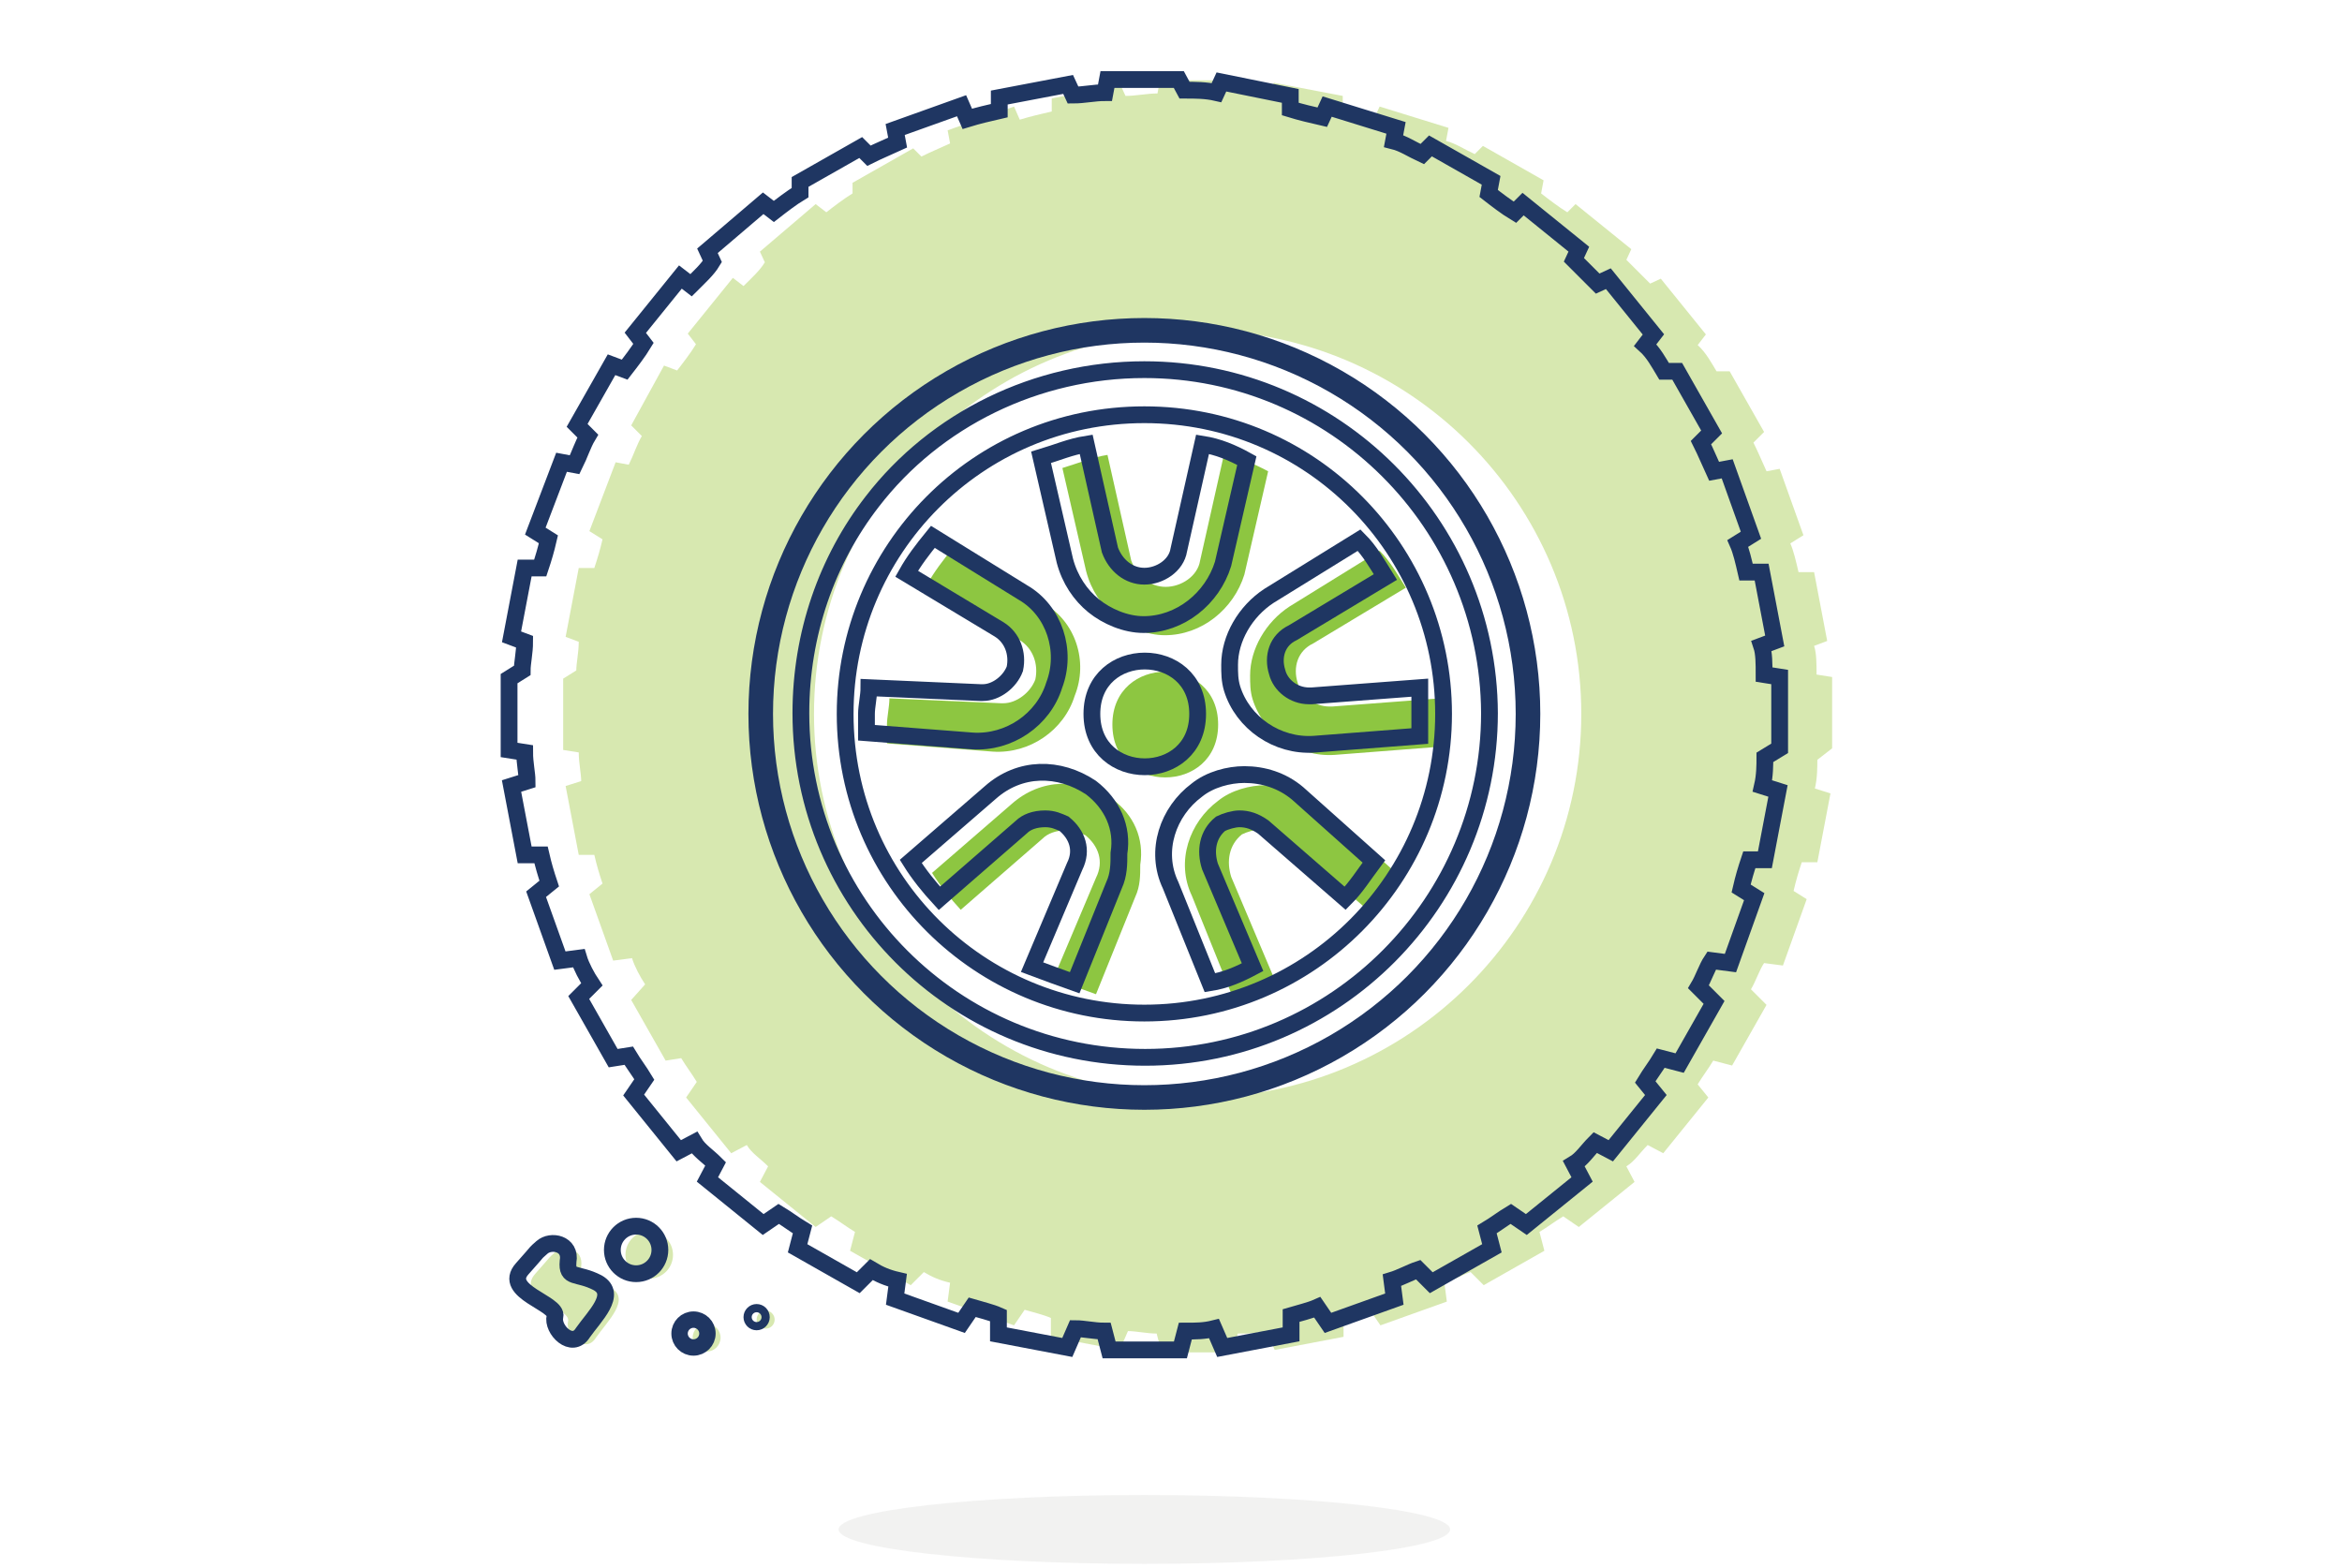 <?xml version="1.0" encoding="utf-8"?>
<!-- Generator: Adobe Illustrator 23.0.1, SVG Export Plug-In . SVG Version: 6.00 Build 0)  -->
<svg version="1.1" id="Layer_1" xmlns="http://www.w3.org/2000/svg" xmlns:xlink="http://www.w3.org/1999/xlink" x="0px" y="0px"
	 viewBox="0 0 285.7 191.3" style="enable-background:new 0 0 285.7 191.3;" xml:space="preserve">
<style type="text/css">
	.st0{display:none;}
	.st1{display:inline;}
	.st2{fill:#D7E8B0;}
	.st3{fill:none;stroke:#1F3662;stroke-width:3;stroke-linecap:round;stroke-linejoin:round;stroke-miterlimit:10;}
	.st4{fill:#8DC641;}
	.st5{display:inline;opacity:0.5;fill:#E6E6E5;}
	.st6{display:inline;fill:#8DC641;}
	.st7{display:inline;fill:#D7E8B0;}
	.st8{fill:none;stroke:#1F3662;stroke-width:2;stroke-miterlimit:10;}
	.st9{fill:none;}
	.st10{fill:none;stroke:#1F3662;stroke-width:3;stroke-miterlimit:10;}
	.st11{fill:#1F3662;}
	.st12{fill:none;stroke:#1F3662;stroke-width:4;stroke-linecap:square;stroke-linejoin:round;}
	.st13{opacity:0.5;fill:#E6E6E5;}
	.st14{fill:none;stroke:#1F3662;stroke-width:2.047;stroke-miterlimit:10;}
	.st15{fill:none;stroke:#1F3662;stroke-linecap:round;stroke-linejoin:round;stroke-miterlimit:10;}
	.st16{fill:none;stroke:#1F3662;stroke-width:2;stroke-linecap:round;stroke-linejoin:round;stroke-miterlimit:10;}
	.st17{fill:none;stroke:#1F3662;stroke-width:3;stroke-linecap:round;stroke-linejoin:round;}
	.st18{fill:none;stroke:#8DC641;stroke-width:3;stroke-linecap:round;stroke-linejoin:round;}
</style>
<g class="st0">
	<g class="st1">
		<g>
			<path class="st2" d="M152.3,114.6l7-3.7c3.1,1.5,6.6,2.4,10.4,2.4c12.9,0,23.4-10.5,23.4-23.4c0-9.6-5.8-17.9-14.1-21.5
				c2.7-3.8,4.4-8.5,4.4-13.6c0-11.7-8.7-21.4-20-23.1c-4.2-5.9-11.1-9.7-18.9-9.7c-10,0-18.4,6.2-21.8,15
				c-10,2.6-17.4,11.7-17.4,22.6c0,4.2,1.1,8.1,3,11.5c-5.2,4.3-8.6,10.8-8.6,18.1c0,12.9,10.5,23.4,23.4,23.4c3.6,0,7-0.8,10.1-2.3
				l7.3,4.2"/>
			<path class="st3" d="M145.3,111.9l7-3.7c3.1,1.5,6.6,2.4,10.4,2.4c12.9,0,23.4-10.5,23.4-23.4c0-9.6-5.8-17.9-14.1-21.5
				c2.7-3.8,4.4-8.5,4.4-13.6c0-11.7-8.7-21.4-20-23.1c-4.2-5.9-11.1-9.7-18.9-9.7c-10,0-18.4,6.2-21.8,15
				c-10,2.6-17.4,11.7-17.4,22.6c0,4.2,1.1,8.1,3,11.5c-5.2,4.3-8.6,10.8-8.6,18.1c0,12.9,10.5,23.4,23.4,23.4c3.6,0,7-0.8,10.1-2.3
				l7.3,4.2"/>
			<line class="st3" x1="139.3" y1="60.8" x2="139.3" y2="164.9"/>
			<line class="st3" x1="123.2" y1="79.3" x2="139.3" y2="92.7"/>
			<line class="st3" x1="139.3" y1="102" x2="155.9" y2="89.6"/>
			<line class="st3" x1="139.3" y1="77.1" x2="153.3" y2="55.8"/>
		</g>
		<path class="st4" d="M178.8,161.1c-11.2,0-11.8-9.4-11.8-13.8s1.3-14,11.8-25.5c10.5,11.5,11.8,21.1,11.8,25.5
			S190,161.1,178.8,161.1z"/>
		<path class="st3" d="M175.1,157.1c-11.2,0-11.8-9.4-11.8-13.8s1.3-14,11.8-25.5c10.5,11.5,11.8,21.1,11.8,25.5
			S186.2,157.1,175.1,157.1z"/>
		<path class="st3" d="M179.6,134.2c0,0,5.3,15.9-4.3,15.9"/>
	</g>
	<ellipse class="st5" cx="139.7" cy="186.6" rx="37.3" ry="4.2"/>
</g>
<g class="st0">
	<g class="st1">
		<g>
			<path class="st4" d="M11,108.3c13.1-0.4,9.2-16.2,9.2-16.2s-8.6,2.9-9.2,6.4S11,108.3,11,108.3z"/>
			<path class="st2" d="M275.2,110.9l-6,34.1c-0.9,3.6-4.1,6.1-7.8,6.1h-2.1c3.9-4.6,6.2-10.6,6.2-17.1c0-14.7-11.9-26.7-26.7-26.7
				s-26.7,11.9-26.7,26.7c0,6.5,2.3,12.5,6.2,17.1h-139c3.9-4.6,6.2-10.6,6.2-17.1c0-14.7-11.9-26.7-26.7-26.7s-26.7,11.9-26.7,26.7
				c0,6.5,2.3,12.5,6.2,17.1h-8.3c-3.7,0-6.9-2.5-7.8-6.1l-6-34.1c-1.4-5.6,2.4-10.4,7.8-12.2c87.7-29.8,155.3-30.5,243,0
				C272.8,100.5,276.6,105.3,275.2,110.9z"/>
			<circle class="st4" cx="234.3" cy="129.8" r="21.5"/>
			<circle class="st4" cx="54.5" cy="129.8" r="21.5"/>
			<path class="st4" d="M239.1,85.6c0,0-3.8,8.2,9.7,11.8c13.6,3.6,15.8-2.9,15.8-2.9"/>
			<path class="st3" d="M269,105l-6,34.1c-0.9,3.6-4.1,6.1-7.8,6.1h-2.1c3.9-4.6,6.2-10.6,6.2-17.1c0-14.7-11.9-26.7-26.7-26.7
				s-26.7,11.9-26.7,26.7c0,6.5,2.3,12.5,6.2,17.1h-139c3.9-4.6,6.2-10.6,6.2-17.1c0-14.7-11.9-26.7-26.7-26.7S26.2,113.3,26.2,128
				c0,6.5,2.3,12.5,6.2,17.1h-8.3c-3.7,0-6.9-2.5-7.8-6.1l-6-34.1c-1.4-5.6,2.4-10.4,7.8-12.2c87.7-29.8,155.3-30.5,243,0
				C266.6,94.7,270.4,99.5,269,105z"/>
			<circle class="st3" cx="232.7" cy="128" r="26.7"/>
			<circle class="st3" cx="232.7" cy="128" r="21.5"/>
			<circle class="st3" cx="52.9" cy="128" r="21.5"/>
			<circle class="st3" cx="52.9" cy="128" r="26.7"/>
			<path class="st3" d="M239.1,85.6c0,0-3.8,8.2,9.7,11.8c13.6,3.6,15.8-2.9,15.8-2.9"/>
			<path class="st3" d="M20.1,92.1c0,0,4,15.8-9.2,16.2"/>
		</g>
		<g>
			<circle class="st3" cx="139.7" cy="59.4" r="4.6"/>
			<path class="st3" d="M129.8,49.5c5.5-5.5,14.3-5.5,19.8,0"/>
			<path class="st3" d="M123.1,42.8c9.2-9.2,24-9.2,33.2,0"/>
		</g>
		<path class="st3" d="M210.4,100.3c-2.2,2.5-4.2,5.1-6,8H83.9c-1.8-4.7-4-9.1-6.6-13c-2.4-3.6-0.3-8.2,3.9-9.3
			c42.5-11.9,82.2-11.7,124.8,1.1C212,88.9,214.5,95.7,210.4,100.3z"/>
	</g>
	<ellipse class="st5" cx="142.1" cy="186.6" rx="37.3" ry="4.2"/>
</g>
<g class="st0">
	<polygon class="st6" points="140.3,47.3 136.9,47.3 131.2,54 131.2,97.5 145.4,97.5 159.6,97.5 159.6,54 153.9,47.3 150.5,47.3 	
		"/>
	<path class="st7" d="M146.9,12.8c-41.1,0-74.4,33.3-74.4,74.4s33.3,74.4,74.4,74.4s74.4-33.3,74.4-74.4S188,12.8,146.9,12.8z
		 M146.9,143.5c-31.1,0-56.3-25.2-56.3-56.3S115.9,31,146.9,31s56.3,25.2,56.3,56.3S178,143.5,146.9,143.5z"/>
	<g class="st1">
		<path class="st8" d="M85.6,87.5c-0.1-31.1,24.9-56.4,56-56.6c31.1-0.1,56.4,24.9,56.6,56c0.1,31.1-24.9,56.4-56,56.6
			C111.1,143.7,85.8,118.6,85.6,87.5z"/>
		<path class="st9" d="M141.7,35.6C113.1,35.7,90.1,59,90.2,87.5c0.1,28.5,23.4,51.6,51.9,51.4c28.5-0.1,51.6-23.4,51.4-51.9
			C193.4,58.5,170.2,35.5,141.7,35.6z"/>
		<path class="st10" d="M142.1,138.9c-28.5,0.1-51.8-22.9-51.9-51.4c-0.1-28.5,22.9-51.8,51.4-51.9c28.5-0.1,51.8,22.9,51.9,51.4
			C193.7,115.6,170.7,138.8,142.1,138.9z"/>
		<g>
			<path class="st11" d="M168.1,18.4c0.6,0.2,1.2,0.5,1.8,0.7l0.2-0.5l0,0c0.8,0.3,1.6-0.1,2-0.8l0,0c0.3-0.8-0.1-1.6-0.8-2l0,0
				c0,0,0,0,0,0l0.2-0.5c-0.6-0.3-1.3-0.5-1.9-0.8l-0.2,0.5c0,0,0,0,0,0l0,0c-0.8-0.3-1.6,0.1-1.9,0.9l0,0c-0.3,0.8,0.1,1.6,0.9,1.9
				l0,0L168.1,18.4z"/>
			<path class="st11" d="M103.4,150c-0.6-0.3-1.1-0.7-1.6-1l-0.3,0.4h0l0,0c-0.7-0.5-1.6-0.3-2.1,0.4l0,0c-0.5,0.7-0.3,1.6,0.4,2.1
				l0,0l-0.3,0.4c0.6,0.4,1.2,0.7,1.7,1.1l0.3-0.4h0l0,0c0.7,0.4,1.6,0.2,2.1-0.5l0,0c0.4-0.7,0.2-1.6-0.5-2.1l0,0L103.4,150z"/>
			<path class="st11" d="M135.5,160.6c-0.6-0.1-1.3-0.1-1.9-0.2l-0.1,0.5l0,0c-0.8-0.1-1.6,0.5-1.7,1.3l0,0
				c-0.1,0.8,0.5,1.6,1.3,1.7l0,0c0,0,0,0,0,0l-0.1,0.5c0.7,0.1,1.4,0.1,2,0.2l0-0.5c0,0,0,0,0,0l0,0c0.8,0.1,1.5-0.5,1.6-1.4l0,0
				c0.1-0.8-0.5-1.5-1.4-1.6l0,0L135.5,160.6z"/>
			<path class="st11" d="M68.3,87.6l0-0.4c0-0.5,0-1,0-1.5l-0.5,0l0,0l0,0c0-0.8-0.6-1.5-1.5-1.5l0,0c-0.8,0-1.5,0.6-1.5,1.5l0,0
				l-0.5,0c0,0.5,0,1.1,0,1.6l0,0.4l2,0L68.3,87.6z"/>
			<path class="st11" d="M174.3,21.2c0.6,0.3,1.2,0.6,1.7,0.9l0.2-0.4l0,0c0.7,0.4,1.6,0.1,2-0.6l0,0c0.4-0.7,0.1-1.6-0.6-2l0,0h0
				l0.2-0.4c-0.6-0.3-1.2-0.6-1.8-0.9l-0.2,0.4c0,0,0,0,0,0l0,0c-0.7-0.4-1.6-0.1-2,0.7l0,0c-0.4,0.7-0.1,1.6,0.7,2l0,0L174.3,21.2z
				"/>
			<path class="st11" d="M219.5,86.8H219v0c0-0.8-0.7-1.5-1.5-1.5h0c-0.8,0-1.5,0.7-1.5,1.5v0h-0.5l0,0.5c0,0.5,0,1,0,1.5l0.5,0l0,0
				l0,0c0,0.8,0.6,1.5,1.5,1.5l0,0c0.8,0,1.5-0.6,1.5-1.5l0,0l0.5,0c0-0.5,0-1,0-1.6L219.5,86.8z"/>
			<path class="st11" d="M150.7,10.1c-0.7-0.1-1.4-0.1-2-0.2l0,0.5c0,0,0,0,0,0l0,0c-0.8-0.1-1.5,0.5-1.6,1.4l0,0
				c-0.1,0.8,0.5,1.5,1.4,1.6l0,0l0,0.5c0.6,0.1,1.3,0.1,1.9,0.2l0.1-0.5c0,0,0,0,0,0l0,0c0.8,0.1,1.6-0.5,1.7-1.3l0,0
				c0.1-0.8-0.5-1.6-1.3-1.7l0,0L150.7,10.1z"/>
			<path class="st11" d="M76.6,49.1L76.6,49.1c0.7,0.4,1.6,0.2,2.1-0.5l0,0l0.4,0.3c0.3-0.6,0.7-1.1,1-1.6l-0.4-0.3h0l0,0
				c0.5-0.7,0.3-1.6-0.4-2.1l0,0c-0.7-0.5-1.6-0.3-2.1,0.4l0,0L76.8,45c-0.4,0.6-0.7,1.2-1.1,1.7l0.4,0.3c0,0,0,0,0,0l0,0
				C75.7,47.7,75.9,48.6,76.6,49.1z"/>
			<path class="st11" d="M68.6,68.4L68.6,68.4c0.8,0.2,1.6-0.2,1.8-1l0,0c0,0,0,0,0,0l0.5,0.1c0.2-0.6,0.4-1.2,0.5-1.9L71,65.5l0,0
				l0,0c0.2-0.8-0.2-1.6-1-1.9l0,0c-0.8-0.2-1.6,0.2-1.9,1l0,0l-0.5-0.1c-0.2,0.7-0.4,1.3-0.6,2l0.5,0.1l0,0
				C67.4,67.4,67.8,68.2,68.6,68.4z"/>
			<path class="st11" d="M73.4,55.2c0.7,0.4,1.6,0.1,2-0.7l0,0h0l0.4,0.2c0.3-0.6,0.6-1.2,0.9-1.7l-0.4-0.2h0l0,0
				c0.4-0.7,0.1-1.6-0.6-2l0,0c-0.7-0.4-1.6-0.1-2,0.6l0,0l-0.4-0.2c-0.3,0.6-0.6,1.2-0.9,1.8l0.4,0.2l0,0
				C72.3,54,72.6,54.9,73.4,55.2L73.4,55.2z"/>
			<path class="st11" d="M70.7,61.7c0.8,0.3,1.6-0.1,1.9-0.9l0,0h0l0.5,0.2c0.2-0.6,0.5-1.2,0.7-1.8L73.4,59l0,0
				c0.3-0.8-0.1-1.6-0.8-2l0,0c-0.8-0.3-1.6,0-2,0.8l0,0c0,0,0,0,0,0l-0.5-0.2c-0.3,0.6-0.5,1.3-0.8,1.9l0.5,0.2l0,0
				C69.5,60.6,69.9,61.4,70.7,61.7L70.7,61.7z"/>
			<path class="st11" d="M66.8,96.1c0.8-0.1,1.4-0.8,1.3-1.6l0,0l0,0l0.5,0c-0.1-0.6-0.1-1.3-0.2-1.9l-0.5,0l0,0
				c-0.1-0.8-0.8-1.4-1.6-1.4l0,0c-0.8,0.1-1.4,0.8-1.4,1.6l0,0l0,0l-0.5,0c0,0.7,0.1,1.4,0.2,2l0.5,0l0,0
				C65.2,95.6,66,96.2,66.8,96.1L66.8,96.1z"/>
			<path class="st11" d="M72.9,114.4l0.5-0.2c-0.2-0.6-0.5-1.2-0.7-1.8l-0.5,0.2l0,0l0,0c-0.3-0.8-1.1-1.2-1.9-0.9l0,0
				c-0.8,0.3-1.2,1.1-0.9,1.9l0,0l-0.5,0.2c0.2,0.6,0.5,1.3,0.7,1.9l0.5-0.2c0,0,0,0,0,0l0,0c0.3,0.8,1.2,1.1,1.9,0.8l0,0
				C72.8,116,73.2,115.2,72.9,114.4L72.9,114.4z"/>
			<path class="st11" d="M69.7,109.8c0.8-0.2,1.3-1.1,1-1.9l0,0c0,0,0,0,0,0l0.5-0.1c-0.2-0.6-0.4-1.2-0.5-1.9l-0.5,0.1l0,0l0,0
				c-0.2-0.8-1-1.3-1.8-1.1l0,0c-0.8,0.2-1.3,1-1.1,1.8l0,0l-0.5,0.1c0.2,0.7,0.4,1.3,0.5,2l0.5-0.1l0,0
				C68.1,109.5,68.9,110,69.7,109.8L69.7,109.8z"/>
			<path class="st11" d="M75.7,120.6l0.4-0.2c-0.3-0.6-0.6-1.2-0.9-1.7l-0.5,0.2c0,0,0,0,0,0l0,0c-0.4-0.7-1.2-1.1-2-0.7l0,0
				c-0.7,0.4-1.1,1.2-0.7,2l0,0l-0.5,0.2c0.3,0.6,0.6,1.2,0.9,1.8L73,122c0,0,0,0,0,0l0,0c0.4,0.7,1.3,1,2,0.7l0,0
				C75.8,122.3,76.1,121.4,75.7,120.6L75.7,120.6z"/>
			<path class="st11" d="M65.1,80.6L65.1,80.6c-0.1,0.8,0.5,1.6,1.4,1.6l0,0c0.8,0.1,1.5-0.5,1.6-1.4l0,0l0.5,0
				c0.1-0.6,0.1-1.3,0.2-1.9l-0.5-0.1l0,0c0.1-0.8-0.5-1.6-1.3-1.7l0,0c-0.8-0.1-1.6,0.5-1.7,1.3l0,0l0,0l-0.5-0.1
				c-0.1,0.7-0.1,1.4-0.2,2L65.1,80.6L65.1,80.6z"/>
			<path class="st11" d="M66,73.5L66,73.5c-0.1,0.8,0.4,1.6,1.2,1.7l0,0c0.8,0.1,1.6-0.4,1.7-1.2l0,0l0.5,0.1
				c0.1-0.6,0.2-1.3,0.4-1.9l-0.5-0.1c0,0,0,0,0,0l0,0c0.2-0.8-0.4-1.6-1.2-1.8l0,0c-0.8-0.2-1.6,0.4-1.8,1.2l0,0l-0.5-0.1
				c-0.1,0.7-0.3,1.3-0.4,2L66,73.5L66,73.5z"/>
			<path class="st11" d="M80.4,43.2L80.4,43.2c0.7,0.5,1.6,0.4,2.1-0.3l0,0l0.4,0.3c0.4-0.5,0.8-1,1.2-1.5l-0.4-0.3h0l0,0
				c0.5-0.6,0.4-1.6-0.2-2.1l0,0c-0.6-0.5-1.6-0.4-2.1,0.2l0,0L81,39.2c-0.4,0.5-0.8,1.1-1.3,1.6l0.4,0.3c0,0,0,0,0,0l0,0
				C79.6,41.8,79.8,42.7,80.4,43.2z"/>
			<path class="st11" d="M69.1,101.3l0.5-0.1c-0.1-0.6-0.2-1.3-0.3-1.9l-0.5,0.1l0,0l0,0c-0.1-0.8-0.9-1.4-1.7-1.2l0,0
				c-0.8,0.1-1.4,0.9-1.2,1.7l0,0l-0.5,0.1c0.1,0.7,0.2,1.3,0.4,2l0.5-0.1l0,0l0,0c0.2,0.8,0.9,1.3,1.8,1.2l0,0
				C68.7,102.9,69.3,102.1,69.1,101.3L69.1,101.3z"/>
			<path class="st11" d="M191.5,32.2l-0.3,0.4c0.5,0.4,1,0.9,1.4,1.3l0.3-0.4c0,0,0,0,0,0l0,0c0.6,0.6,1.5,0.5,2.1-0.1l0,0
				c0.6-0.6,0.5-1.5-0.1-2.1l0,0l0.3-0.4c-0.5-0.5-1-0.9-1.5-1.4l-0.3,0.4h0l0,0c-0.6-0.6-1.6-0.5-2.1,0.1l0,0
				C190.9,30.7,190.9,31.7,191.5,32.2L191.5,32.2z"/>
			<path class="st11" d="M205.2,45.8c-0.7,0.4-0.9,1.4-0.5,2.1l0,0h0l-0.4,0.3c0.3,0.5,0.7,1.1,1,1.7l0.4-0.3l0,0
				c0.4,0.7,1.3,0.9,2.1,0.5l0,0c0.7-0.4,0.9-1.3,0.5-2.1l0,0l0.4-0.3c-0.3-0.6-0.7-1.2-1.1-1.7l-0.4,0.3l0,0
				C206.8,45.6,205.9,45.4,205.2,45.8L205.2,45.8z"/>
			<path class="st11" d="M208.7,51.8c-0.7,0.4-1,1.3-0.7,2l0,0c0,0,0,0,0,0l-0.4,0.2c0.3,0.6,0.6,1.2,0.9,1.7l0.5-0.2l0,0
				c0.4,0.7,1.2,1.1,2,0.7l0,0c0.7-0.4,1.1-1.2,0.7-2l0,0h0l0.5-0.2c-0.3-0.6-0.6-1.2-0.9-1.8l-0.4,0.2l0,0
				C210.4,51.7,209.5,51.4,208.7,51.8L208.7,51.8z"/>
			<path class="st11" d="M200.8,42.3l-0.4,0.3c0.4,0.5,0.8,1,1.2,1.6l0.4-0.3c0,0,0,0,0,0l0,0c0.5,0.7,1.4,0.8,2.1,0.3l0,0
				c0.7-0.5,0.8-1.4,0.3-2.1l0,0l0.4-0.3c-0.4-0.6-0.8-1.1-1.2-1.6l-0.4,0.3c0,0,0,0,0,0l0,0c-0.5-0.7-1.4-0.8-2.1-0.3l0,0
				C200.4,40.7,200.3,41.6,200.8,42.3L200.8,42.3z"/>
			<path class="st11" d="M217,78.3c-0.8,0.1-1.4,0.8-1.3,1.6l0,0v0l-0.5,0c0.1,0.6,0.1,1.3,0.2,1.9l0.5,0l0,0
				c0.1,0.8,0.8,1.4,1.6,1.4l0,0c0.8-0.1,1.4-0.8,1.4-1.6l0,0v0l0.5,0c0-0.7-0.1-1.4-0.2-2l-0.5,0l0,0
				C218.6,78.8,217.8,78.2,217,78.3L217,78.3z"/>
			<path class="st11" d="M211.7,58.1c-0.8,0.3-1.1,1.2-0.8,1.9l0,0c0,0,0,0,0,0l-0.5,0.2c0.2,0.6,0.5,1.2,0.7,1.8l0.5-0.2l0,0
				c0.3,0.8,1.1,1.2,1.9,0.9l0,0c0.8-0.3,1.2-1.1,0.9-1.9l0,0h0l0.5-0.2c-0.2-0.6-0.5-1.3-0.7-1.9l-0.5,0.2l0,0
				C213.3,58.2,212.5,57.8,211.7,58.1L211.7,58.1z"/>
			<path class="st11" d="M196.5,34.9c-0.6,0.6-0.6,1.5-0.1,2.1l0,0c0,0,0,0,0,0l-0.4,0.3c0.4,0.5,0.9,1,1.3,1.4l0.4-0.3l0,0
				c0.5,0.6,1.5,0.7,2.1,0.1l0,0c0.6-0.5,0.7-1.5,0.1-2.1l0,0c0,0,0,0,0,0l0.4-0.3c-0.4-0.5-0.9-1-1.4-1.5l-0.4,0.3l0,0
				C198,34.4,197.1,34.3,196.5,34.9L196.5,34.9z"/>
			<path class="st11" d="M84.8,37.7L84.8,37.7c0.6,0.6,1.6,0.5,2.1-0.1l0,0l0.4,0.3c0.4-0.5,0.9-1,1.3-1.4l-0.4-0.3h0l0,0
				c0.6-0.6,0.5-1.5-0.1-2.1l0,0c-0.6-0.6-1.5-0.5-2.1,0.1l0,0c0,0,0,0,0,0l-0.4-0.3c-0.5,0.5-0.9,1-1.4,1.5l0.4,0.3h0l0,0
				C84.1,36.2,84.1,37.2,84.8,37.7z"/>
			<path class="st11" d="M214.1,64.7c-0.8,0.2-1.3,1.1-1,1.9l0,0l0,0l-0.5,0.1c0.2,0.6,0.4,1.2,0.5,1.9l0.5-0.1l0,0
				c0.2,0.8,1,1.3,1.8,1.1l0,0c0.8-0.2,1.3-1,1.1-1.8l0,0l0,0l0.5-0.1c-0.2-0.7-0.4-1.3-0.5-2l-0.5,0.1l0,0
				C215.7,64.9,214.9,64.4,214.1,64.7L214.1,64.7z"/>
			<path class="st11" d="M94.8,28.1c0.5,0.7,1.4,0.8,2.1,0.3l0,0l0,0l0.3,0.4c0.5-0.4,1-0.8,1.6-1.2l-0.3-0.4l0,0
				c0.7-0.5,0.8-1.4,0.3-2.1l0,0c-0.5-0.7-1.4-0.8-2.1-0.3l0,0c0,0,0,0,0,0l-0.3-0.4c-0.6,0.4-1.1,0.8-1.6,1.2l0.3,0.4l0,0
				C94.5,26.5,94.3,27.4,94.8,28.1L94.8,28.1z"/>
			<path class="st11" d="M89.6,32.7c0.6,0.6,1.5,0.6,2.1,0.1l0,0c0,0,0,0,0,0l0.3,0.4c0.5-0.4,1-0.9,1.4-1.3l-0.3-0.4h0l0,0
				c0.6-0.5,0.7-1.5,0.1-2.1l0,0c-0.5-0.6-1.5-0.7-2.1-0.1l0,0l-0.3-0.4c-0.5,0.4-1,0.9-1.5,1.4l0.3,0.4l0,0
				C89,31.1,89,32,89.6,32.7L89.6,32.7z"/>
			<path class="st11" d="M106.5,20.4L106.5,20.4c0.4,0.7,1.3,1,2,0.7l0,0l0.2,0.4c0.6-0.3,1.2-0.6,1.7-0.9l-0.2-0.5c0,0,0,0,0,0l0,0
				c0.7-0.4,1.1-1.2,0.7-2l0,0c-0.4-0.7-1.2-1.1-2-0.7l0,0l-0.2-0.5c-0.6,0.3-1.2,0.6-1.8,0.9l0.2,0.4c0,0,0,0,0,0l0,0
				C106.4,18.8,106.1,19.7,106.5,20.4z"/>
			<path class="st11" d="M78.6,128.6c0.7-0.4,0.9-1.4,0.5-2.1l0,0c0,0,0,0,0,0l0.4-0.3c-0.3-0.5-0.7-1.1-1-1.7l-0.4,0.3c0,0,0,0,0,0
				l0,0c-0.4-0.7-1.3-0.9-2.1-0.5l0,0c-0.7,0.4-0.9,1.3-0.5,2.1l0,0l-0.4,0.3c0.3,0.6,0.7,1.2,1.1,1.7l0.4-0.3l0,0
				C77,128.9,77.9,129.1,78.6,128.6L78.6,128.6z"/>
			<path class="st11" d="M186.2,27.9l-0.3,0.4c0.5,0.4,1,0.8,1.5,1.2l0.3-0.4c0,0,0,0,0,0l0,0c0.6,0.5,1.6,0.4,2.1-0.2l0,0
				c0.5-0.6,0.4-1.6-0.2-2.1l0,0l0.3-0.4c-0.5-0.4-1.1-0.8-1.6-1.2l-0.3,0.4c0,0,0,0,0,0l0,0c-0.7-0.5-1.6-0.4-2.1,0.3l0,0
				C185.4,26.4,185.6,27.4,186.2,27.9L186.2,27.9z"/>
			<path class="st11" d="M112.8,17.4c0.3,0.8,1.2,1.1,1.9,0.8l0,0l0.2,0.5c0.6-0.2,1.2-0.5,1.8-0.7l-0.2-0.5c0,0,0,0,0,0l0,0
				c0.8-0.3,1.2-1.1,0.9-1.9l0,0c-0.3-0.8-1.1-1.2-1.9-0.9l0,0l-0.2-0.5c-0.6,0.2-1.3,0.5-1.9,0.7l0.2,0.5l0,0
				C112.9,15.8,112.5,16.7,112.8,17.4L112.8,17.4z"/>
			<path class="st11" d="M180.6,24l-0.3,0.4c0.6,0.3,1.1,0.7,1.6,1l0.3-0.4l0,0c0.7,0.5,1.6,0.3,2.1-0.4l0,0
				c0.5-0.7,0.3-1.6-0.4-2.1l0,0c0,0,0,0,0,0l0.3-0.4c-0.6-0.4-1.2-0.7-1.7-1.1l-0.3,0.4l0,0c-0.7-0.4-1.6-0.2-2.1,0.5l0,0
				C179.6,22.7,179.9,23.6,180.6,24L180.6,24C180.6,24,180.6,24,180.6,24z"/>
			<path class="st11" d="M214.7,73.2l-0.5,0.1c0.1,0.6,0.2,1.3,0.3,1.9l0.5-0.1l0,0c0.1,0.8,0.9,1.4,1.7,1.2l0,0
				c0.8-0.1,1.4-0.9,1.2-1.7l0,0c0,0,0,0,0,0l0.5-0.1c-0.1-0.7-0.2-1.3-0.4-2l-0.5,0.1c0,0,0,0,0,0l0,0c-0.2-0.8-0.9-1.3-1.8-1.2
				l0,0C215.1,71.6,214.5,72.4,214.7,73.2L214.7,73.2z"/>
			<path class="st11" d="M183.4,150.5L183.4,150.5c-0.4-0.7-1.4-0.9-2.1-0.5l0,0l-0.3-0.4c-0.5,0.3-1.1,0.7-1.7,1l0.3,0.4l0,0
				c-0.7,0.4-0.9,1.3-0.5,2.1l0,0c0.4,0.7,1.3,0.9,2.1,0.5l0,0l0.3,0.4c0.6-0.3,1.2-0.7,1.7-1.1l-0.3-0.4h0l0,0
				C183.6,152.1,183.8,151.2,183.4,150.5z"/>
			<path class="st11" d="M189,146.4L189,146.4c-0.5-0.7-1.4-0.8-2.1-0.3l0,0l-0.3-0.4c-0.5,0.4-1,0.8-1.6,1.2l0.3,0.4h0l0,0
				c-0.7,0.5-0.8,1.4-0.3,2.1l0,0c0.5,0.7,1.4,0.8,2.1,0.3l0,0l0.3,0.4c0.6-0.4,1.1-0.8,1.6-1.2l-0.3-0.4c0,0,0,0,0,0l0,0
				C189.4,148,189.5,147.1,189,146.4z"/>
			<path class="st11" d="M194.3,141.8c-0.6-0.6-1.5-0.6-2.1-0.1l0,0l-0.3-0.4c-0.5,0.4-1,0.9-1.4,1.3l0.3,0.4l0,0
				c-0.6,0.5-0.7,1.5-0.1,2.1l0,0c0.5,0.6,1.5,0.7,2.1,0.1l0,0h0l0.3,0.4c0.5-0.4,1-0.9,1.5-1.4l-0.3-0.4l0,0
				C194.8,143.4,194.8,142.4,194.3,141.8L194.3,141.8z"/>
			<path class="st11" d="M199.1,136.7c-0.6-0.6-1.6-0.5-2.1,0.1l0,0c0,0,0,0,0,0l-0.4-0.3c-0.4,0.5-0.9,1-1.3,1.4l0.4,0.3
				c0,0,0,0,0,0l0,0c-0.6,0.6-0.5,1.5,0.1,2.1l0,0c0.6,0.6,1.5,0.5,2.1-0.1l0,0l0.4,0.3c0.5-0.5,0.9-1,1.4-1.5l-0.4-0.3l0,0
				C199.8,138.3,199.7,137.3,199.1,136.7L199.1,136.7z"/>
			<path class="st11" d="M177.4,154.1c-0.4-0.7-1.3-1-2-0.7l0,0h0l-0.2-0.4c-0.6,0.3-1.2,0.6-1.7,0.9l0.2,0.5l0,0
				c-0.7,0.4-1.1,1.2-0.7,2l0,0c0.4,0.7,1.2,1.1,2,0.7l0,0h0l0.2,0.5c0.6-0.3,1.2-0.6,1.8-0.9l-0.2-0.4l0,0
				C177.5,155.7,177.8,154.8,177.4,154.1L177.4,154.1z"/>
			<path class="st11" d="M171.1,157.1c-0.3-0.8-1.2-1.1-1.9-0.8l0,0c0,0,0,0,0,0l-0.2-0.5c-0.6,0.2-1.2,0.5-1.8,0.7l0.2,0.5l0,0
				c-0.8,0.3-1.2,1.1-0.9,1.9l0,0c0.3,0.8,1.1,1.2,1.9,0.9l0,0c0,0,0,0,0,0l0.2,0.5c0.6-0.2,1.3-0.5,1.9-0.7l-0.2-0.5l0,0
				C171,158.7,171.4,157.8,171.1,157.1L171.1,157.1z"/>
			<path class="st11" d="M164.5,159.4c-0.2-0.8-1.1-1.3-1.9-1l0,0h0l-0.1-0.5c-0.6,0.2-1.2,0.4-1.9,0.5l0.1,0.5h0l0,0
				c-0.8,0.2-1.3,1-1.1,1.8l0,0c0.2,0.8,1,1.3,1.8,1.1l0,0l0.1,0.5c0.7-0.2,1.3-0.4,2-0.5l-0.1-0.5l0,0
				C164.3,161.1,164.8,160.2,164.5,159.4L164.5,159.4z"/>
			<path class="st11" d="M164.5,13.5C164.5,13.5,164.5,13.5,164.5,13.5l0.1-0.5c-0.7-0.2-1.3-0.4-2-0.6l-0.1,0.5l0,0
				c-0.8-0.2-1.6,0.2-1.8,1l0,0c-0.2,0.8,0.2,1.6,1,1.8l0,0l-0.1,0.5c0.6,0.2,1.2,0.4,1.9,0.5l0.1-0.5l0,0c0.8,0.2,1.6-0.2,1.9-1
				l0,0C165.8,14.6,165.3,13.8,164.5,13.5L164.5,13.5z"/>
			<path class="st11" d="M215.2,106.1L215.2,106.1c-0.8-0.2-1.6,0.2-1.8,1l0,0h0l-0.5-0.1c-0.2,0.6-0.4,1.2-0.5,1.9l0.5,0.1l0,0
				c-0.2,0.8,0.2,1.6,1,1.9l0,0c0.8,0.2,1.6-0.2,1.9-1l0,0l0.5,0.1c0.2-0.7,0.4-1.3,0.6-2l-0.5-0.1l0,0
				C216.4,107.1,216,106.3,215.2,106.1z"/>
			<path class="st11" d="M203.4,131.3c-0.7-0.5-1.6-0.4-2.1,0.3l0,0l0,0l-0.4-0.3c-0.4,0.5-0.8,1-1.2,1.5l0.4,0.3l0,0
				c-0.5,0.6-0.4,1.6,0.2,2.1l0,0c0.6,0.5,1.6,0.4,2.1-0.2l0,0h0l0.4,0.3c0.4-0.5,0.8-1.1,1.2-1.6l-0.4-0.3l0,0
				C204.2,132.7,204.1,131.8,203.4,131.3L203.4,131.3z"/>
			<path class="st11" d="M157.6,11.8l0.1-0.5c-0.7-0.1-1.3-0.3-2-0.4l-0.1,0.5c0,0,0,0,0,0l0,0c-0.8-0.1-1.6,0.4-1.7,1.2l0,0
				c-0.1,0.8,0.4,1.6,1.2,1.7l0,0l-0.1,0.5c0.6,0.1,1.3,0.2,1.9,0.4l0.1-0.5l0,0c0.8,0.2,1.6-0.4,1.8-1.2l0,0
				C159,12.7,158.4,11.9,157.6,11.8L157.6,11.8L157.6,11.8z"/>
			<path class="st11" d="M218.7,93.9L218.7,93.9c0.1-0.8-0.5-1.6-1.4-1.6l0,0c-0.8-0.1-1.5,0.5-1.6,1.4l0,0l-0.5,0
				c-0.1,0.6-0.1,1.3-0.2,1.9l0.5,0.1l0,0l0,0c-0.1,0.8,0.5,1.6,1.3,1.7l0,0c0.8,0.1,1.6-0.5,1.7-1.3l0,0L219,96
				c0.1-0.7,0.1-1.4,0.2-2L218.7,93.9L218.7,93.9z"/>
			<path class="st11" d="M82.7,134.3c0.7-0.5,0.8-1.4,0.3-2.1l0,0l0,0l0.4-0.3c-0.4-0.5-0.8-1-1.2-1.6l-0.4,0.3l0,0
				c-0.5-0.7-1.4-0.8-2.1-0.3l0,0c-0.7,0.5-0.8,1.4-0.3,2.1l0,0h0l-0.4,0.3c0.4,0.6,0.8,1.1,1.2,1.6l0.4-0.3l0,0
				C81.1,134.7,82,134.8,82.7,134.3L82.7,134.3z"/>
			<path class="st11" d="M207.2,125.4c-0.7-0.4-1.6-0.2-2.1,0.5l0,0l-0.4-0.3c-0.3,0.6-0.7,1.1-1,1.6l0.4,0.3h0l0,0
				c-0.4,0.7-0.3,1.6,0.4,2.1l0,0c0.7,0.4,1.6,0.3,2.1-0.4l0,0l0.4,0.3c0.4-0.6,0.7-1.2,1.1-1.7l-0.4-0.3l0,0
				C208.2,126.8,207.9,125.8,207.2,125.4L207.2,125.4z"/>
			<path class="st11" d="M210.5,119.2L210.5,119.2c-0.7-0.4-1.6-0.1-2,0.7l0,0l-0.4-0.2c-0.3,0.6-0.6,1.2-0.9,1.7l0.4,0.2l0,0
				c-0.4,0.7-0.1,1.6,0.6,2l0,0c0.7,0.4,1.6,0.1,2-0.6l0,0l0,0l0.4,0.2c0.3-0.6,0.6-1.2,0.9-1.8l-0.4-0.2l0,0l0,0
				C211.5,120.5,211.2,119.6,210.5,119.2z"/>
			<path class="st11" d="M213.1,112.7L213.1,112.7c-0.8-0.3-1.6,0.1-1.9,0.9l0,0l-0.5-0.2c-0.2,0.6-0.5,1.2-0.7,1.8l0.5,0.2
				c0,0,0,0,0,0l0,0c-0.3,0.8,0.1,1.6,0.8,2l0,0c0.8,0.3,1.6-0.1,2-0.8l0,0l0.5,0.2c0.3-0.6,0.5-1.3,0.8-1.9l-0.5-0.2h0l0,0
				C214.3,113.9,213.9,113,213.1,112.7z"/>
			<path class="st11" d="M217.8,101L217.8,101c0.1-0.8-0.4-1.6-1.2-1.7l0,0c-0.8-0.1-1.6,0.4-1.7,1.2l0,0l-0.5-0.1
				c-0.1,0.6-0.2,1.3-0.4,1.9l0.5,0.1l0,0l0,0c-0.2,0.8,0.4,1.6,1.2,1.8l0,0c0.8,0.2,1.6-0.4,1.8-1.2l0,0l0.5,0.1
				c0.1-0.7,0.3-1.3,0.4-2L217.8,101L217.8,101z"/>
			<path class="st11" d="M104.2,23.4L104.2,23.4c0.7-0.4,0.9-1.3,0.5-2.1l0,0c-0.4-0.7-1.3-0.9-2.1-0.5l0,0l-0.3-0.4
				c-0.6,0.3-1.2,0.7-1.7,1.1l0.3,0.4l0,0c-0.7,0.4-0.9,1.4-0.5,2.1l0,0c0.4,0.7,1.4,0.9,2.1,0.5l0,0h0l0.3,0.4
				c0.5-0.3,1.1-0.7,1.7-1L104.2,23.4C104.2,23.4,104.2,23.4,104.2,23.4z"/>
			<path class="st11" d="M157.8,161.2L157.8,161.2c-0.2-0.8-0.9-1.3-1.8-1.2l0,0l-0.1-0.5c-0.6,0.1-1.3,0.2-1.9,0.3l0.1,0.5h0l0,0
				c-0.8,0.1-1.4,0.9-1.2,1.7l0,0c0.1,0.8,0.9,1.4,1.7,1.2l0,0l0.1,0.5c0.7-0.1,1.3-0.2,2-0.4l-0.1-0.5c0,0,0,0,0,0l0,0
				C157.4,162.8,157.9,162,157.8,161.2z"/>
			<path class="st11" d="M115.5,156.5l0.2-0.5c-0.6-0.2-1.2-0.5-1.8-0.7l-0.2,0.5c0,0,0,0,0,0l0,0c-0.8-0.3-1.6,0-2,0.8l0,0
				c-0.3,0.8,0,1.6,0.8,2l0,0l-0.2,0.5c0.6,0.3,1.3,0.5,1.9,0.8l0.2-0.5l0,0c0.8,0.3,1.6-0.1,1.9-0.9l0,0
				C116.6,157.7,116.2,156.8,115.5,156.5L115.5,156.5C115.5,156.5,115.5,156.5,115.5,156.5z"/>
			<path class="st11" d="M97.5,146.6l0.3-0.4c-0.5-0.4-1-0.8-1.5-1.2l-0.3,0.4l0,0l0,0c-0.6-0.5-1.6-0.4-2.1,0.2l0,0
				c-0.5,0.6-0.4,1.6,0.2,2.1l0,0l-0.3,0.4c0.5,0.4,1.1,0.8,1.6,1.2l0.3-0.4c0,0,0,0,0,0l0,0c0.7,0.5,1.6,0.4,2.1-0.3l0,0
				C98.3,148.1,98.2,147.1,97.5,146.6L97.5,146.6z"/>
			<path class="st11" d="M87.3,139.6c0.6-0.6,0.6-1.5,0.1-2.1l0,0h0l0.4-0.3c-0.4-0.5-0.9-1-1.3-1.4l-0.4,0.3l0,0
				c-0.5-0.6-1.5-0.7-2.1-0.1l0,0c-0.6,0.5-0.7,1.5-0.1,2.1l0,0l-0.4,0.3c0.4,0.5,0.9,1,1.4,1.5l0.4-0.3l0,0
				C85.7,140.1,86.7,140.1,87.3,139.6L87.3,139.6z"/>
			<path class="st11" d="M92.2,142.3l0.3-0.4c-0.5-0.4-1-0.9-1.4-1.3l-0.3,0.4h0l0,0c-0.6-0.6-1.5-0.5-2.1,0.1l0,0
				c-0.6,0.6-0.5,1.5,0.1,2.1l0,0l-0.3,0.4c0.5,0.5,1,0.9,1.5,1.4l0.3-0.4c0,0,0,0,0,0l0,0c0.6,0.6,1.6,0.5,2.1-0.1l0,0
				C92.9,143.8,92.8,142.8,92.2,142.3L92.2,142.3z"/>
			<path class="st11" d="M122,158.7l0.1-0.5c-0.6-0.2-1.2-0.4-1.9-0.5l-0.1,0.5l0,0c-0.8-0.2-1.6,0.2-1.9,1l0,0
				c-0.2,0.8,0.2,1.6,1,1.9l0,0l-0.1,0.5c0.7,0.2,1.3,0.4,2,0.6l0.1-0.5l0,0c0.8,0.2,1.6-0.2,1.8-1l0,0
				C123.2,159.7,122.8,158.9,122,158.7L122,158.7C122,158.7,122,158.7,122,158.7z"/>
			<path class="st11" d="M109.2,153.8l0.2-0.4c-0.6-0.3-1.2-0.6-1.7-0.9l-0.2,0.4l0,0c-0.7-0.4-1.6-0.1-2,0.6l0,0
				c-0.4,0.7-0.1,1.6,0.6,2l0,0l-0.2,0.4c0.6,0.3,1.2,0.6,1.8,0.9l0.2-0.4l0,0c0.7,0.4,1.6,0.1,2-0.7l0,0
				C110.2,155,109.9,154.1,109.2,153.8L109.2,153.8C109.2,153.8,109.2,153.8,109.2,153.8z"/>
			<path class="st11" d="M143.9,162.9c0-0.8-0.7-1.5-1.5-1.5l0,0l0-0.5l-0.5,0c-0.5,0-1.1,0-1.6,0l0,0.5l0,0c-0.8,0-1.5,0.6-1.5,1.5
				l0,0c0,0.8,0.6,1.5,1.5,1.5l0,0c0,0,0,0,0,0l0,0.5c0.6,0,1.1,0,1.7,0l0.5,0l0-0.5l0,0C143.3,164.4,143.9,163.7,143.9,162.9
				L143.9,162.9z"/>
			<path class="st11" d="M143.5,10.2l0-0.5c-0.5,0-1.1,0-1.6,0l-0.4,0l0,2c0,0,0,0.1,0,0.1l0.1,2l0.4,0c0.5,0,1,0,1.5,0l0-0.5l0,0
				c0.8,0,1.5-0.6,1.5-1.5l0,0C145,10.9,144.3,10.2,143.5,10.2L143.5,10.2C143.5,10.2,143.5,10.2,143.5,10.2z"/>
			<path class="st11" d="M150.9,162.4L150.9,162.4c-0.1-0.8-0.8-1.4-1.6-1.3l0,0l0-0.5c-0.6,0.1-1.3,0.1-1.9,0.2l0,0.5c0,0,0,0,0,0
				l0,0c-0.8,0.1-1.4,0.8-1.4,1.6l0,0c0.1,0.8,0.8,1.4,1.6,1.4l0,0l0,0.5c0.7,0,1.4-0.1,2-0.2l0-0.5c0,0,0,0,0,0l0,0
				C150.4,163.9,151,163.2,150.9,162.4z"/>
			<path class="st11" d="M122.3,12.7C122.3,12.7,122.3,12.7,122.3,12.7l-0.1-0.5c-0.7,0.2-1.3,0.4-2,0.5l0.1,0.5l0,0
				c-0.8,0.2-1.3,1.1-1,1.9l0,0c0.2,0.8,1.1,1.3,1.9,1l0,0c0,0,0,0,0,0l0.1,0.5c0.6-0.2,1.2-0.4,1.9-0.5l-0.1-0.5l0,0
				c0.8-0.2,1.3-1,1.1-1.8l0,0C124,12.9,123.1,12.4,122.3,12.7L122.3,12.7z"/>
			<path class="st11" d="M128.6,160.2l0.1-0.5c-0.6-0.1-1.3-0.2-1.9-0.4l-0.1,0.5l0,0c-0.8-0.2-1.6,0.4-1.8,1.2l0,0
				c-0.2,0.8,0.4,1.6,1.2,1.8l0,0c0,0,0,0,0,0l-0.1,0.5c0.7,0.1,1.3,0.3,2,0.4l0.1-0.5l0,0c0.8,0.1,1.6-0.4,1.7-1.2l0,0
				C130,161.1,129.4,160.3,128.6,160.2L128.6,160.2C128.6,160.2,128.6,160.2,128.6,160.2z"/>
			<path class="st11" d="M129.3,11.2C129.3,11.2,129.3,11.2,129.3,11.2l-0.1-0.5c-0.7,0.1-1.3,0.2-2,0.4l0.1,0.5c0,0,0,0,0,0l0,0
				c-0.8,0.2-1.3,0.9-1.2,1.8l0,0c0.2,0.8,0.9,1.3,1.8,1.2l0,0L128,15c0.6-0.1,1.3-0.2,1.9-0.3l-0.1-0.5l0,0
				c0.8-0.1,1.4-0.9,1.2-1.7l0,0C130.9,11.6,130.1,11,129.3,11.2L129.3,11.2z"/>
			<path class="st11" d="M136.4,10.3C136.4,10.3,136.4,10.3,136.4,10.3l0-0.5c-0.7,0-1.4,0.1-2,0.2l0,0.5l0,0
				c-0.8,0.1-1.4,0.8-1.3,1.6l0,0c0.1,0.8,0.8,1.4,1.6,1.3l0,0c0,0,0,0,0,0l0,0.5c0.6-0.1,1.3-0.1,1.9-0.2l0-0.5l0,0
				c0.8-0.1,1.4-0.8,1.4-1.6l0,0C137.9,10.9,137.2,10.3,136.4,10.3L136.4,10.3z"/>
		</g>
		<path class="st12" d="M142.3,162.2C100.9,162.4,67.2,129,67,87.6c-0.2-41.4,33.2-75.1,74.6-75.3c41.4-0.2,75.1,33.2,75.3,74.6
			C217,128.3,183.6,162,142.3,162.2z"/>
		<g>
			<polyline class="st3" points="136.8,43.6 133.4,43.6 127.7,50.3 127.7,93.8 141.9,93.8 156.1,93.8 156.1,50.3 150.4,43.6 
				147,43.6 			"/>
			<path class="st3" d="M145.1,49.4c1.8,1.8,1.8,4.6,0,6.4c-1.8,1.8-4.6,1.8-6.4,0c-1.8-1.8-1.8-4.6,0-6.4"/>
			<line class="st3" x1="141.9" y1="52.3" x2="141.9" y2="35.6"/>
			<line class="st3" x1="135.2" y1="64.5" x2="148.6" y2="64.5"/>
			<line class="st3" x1="135.2" y1="71.8" x2="148.6" y2="71.8"/>
			<line class="st3" x1="135.2" y1="79.1" x2="148.6" y2="79.1"/>
			<line class="st3" x1="135.2" y1="86.4" x2="141.9" y2="86.4"/>
		</g>
	</g>
	<ellipse class="st5" cx="141.9" cy="186.6" rx="37.3" ry="4.2"/>
</g>
<g>
	<ellipse class="st13" cx="139.6" cy="186.6" rx="37.3" ry="4.2"/>
	<g>
		<path class="st2" d="M67.7,152.8c-1.1,1,0.1-0.2-2.4,2.6c-2.5,2.8,4.4,4.2,4,5.8c-0.4,1.6,2.1,4.1,3.4,2c1.4-2,4.3-4.7,1.8-6.1
			c-2.5-1.3-3.8-0.4-3.6-2.6C71.2,152.3,68.8,151.8,67.7,152.8z"/>
		<circle class="st2" cx="93.4" cy="161" r="1.1"/>
		<circle class="st2" cx="86.2" cy="163.2" r="1.7"/>
		<circle class="st2" cx="79.2" cy="153.1" r="2.9"/>
		<path class="st4" d="M149.3,55.5l-2.9,12.9c-0.3,1.9-2.3,3.2-4.2,3.2c-1.9,0-3.5-1.3-4.2-3.2l-2.9-12.9c-1.9,0.3-3.5,1-5.5,1.6
			l2.9,12.6c0.6,2.3,1.9,4.2,3.5,5.5c1.6,1.3,3.9,2.3,6.1,2.3c4.5,0,8.4-3.2,9.7-7.4l2.9-12.6C152.8,56.5,151.2,55.8,149.3,55.5
			L149.3,55.5z"/>
		<path class="st4" d="M160.9,98.1c-1.9-1.6-4.2-2.3-6.5-2.3c-1.9,0-4.2,0.6-5.8,1.9c-3.5,2.6-5.2,7.4-3.2,11.6l4.8,11.9
			c1.9-0.3,3.5-1,5.2-1.9l-5.2-12.3c-0.6-1.9-0.3-3.9,1.3-5.2c0.6-0.3,1.6-0.6,2.3-0.6c1,0,1.9,0.3,2.9,1l10,8.7
			c1.3-1.3,2.3-2.9,3.5-4.5L160.9,98.1z"/>
		<path class="st4" d="M127.3,73.6l-11-6.8c-1.3,1.6-2.3,2.9-3.2,4.5l11.3,6.8c1.6,1,2.3,2.9,1.9,4.8c-0.6,1.6-2.3,2.9-3.9,2.9h-0.3
			l-13.6-0.6c0,1-0.3,2.3-0.3,3.2v2.3l12.9,1c4.5,0.3,8.7-2.6,10-6.8C132.8,80.7,131.2,75.8,127.3,73.6L127.3,73.6z"/>
		<path class="st4" d="M175.7,85.2l-13.2,1h-0.3c-1.9,0-3.5-1.3-3.9-2.9c-0.6-1.9,0-3.9,1.9-4.8l11.3-6.8c-1-1.6-1.9-3.2-3.2-4.5
			l-11,6.8c-2.9,1.9-4.8,5.2-4.8,8.4c0,1,0,1.9,0.3,2.9c1.3,4.2,5.5,7.1,10,6.8l12.9-1v-2.3V85.2z"/>
		<path class="st4" d="M135.7,97.5c-3.9-2.6-8.7-2.6-12.3,0.6l-9.7,8.4c1,1.6,2.3,3.2,3.5,4.5l10-8.7c0.6-0.6,1.6-1,2.9-1
			c1,0,1.6,0.3,2.3,0.6c1.6,1.3,2.3,3.2,1.3,5.2l-5.2,12.3c1.6,0.6,3.5,1.3,5.2,1.9l4.8-11.9c0.6-1.3,0.6-2.6,0.6-3.9
			C139.6,102.3,138.3,99.4,135.7,97.5L135.7,97.5z"/>
		<path class="st4" d="M148.6,88.4c0,8.6-12.9,8.6-12.9,0S148.6,79.8,148.6,88.4"/>
		<path class="st2" d="M223.5,91.3v-8.7l-1.9-0.3c0-1.3,0-2.6-0.3-3.5l1.6-0.6l-1.6-8.4h-1.9c-0.3-1.3-0.6-2.6-1-3.5l1.6-1l-2.9-8.1
			l-1.6,0.3c-0.6-1.3-1-2.3-1.6-3.5l1.3-1.3l-4.2-7.4l-1.6,0c-0.6-1-1.3-2.3-2.3-3.2l1-1.3l-5.5-6.8l-1.3,0.6c-1-1-1.9-1.9-2.9-2.9
			l0.6-1.3l-6.8-5.5l-1,1c-1-0.6-2.3-1.6-3.2-2.3l0.3-1.6l-7.4-4.2l-1,1c-1.3-0.6-2.3-1.3-3.5-1.6l0.3-1.6l-8.4-2.6l-0.6,1.3
			c-1.3-0.3-2.6-0.6-3.9-1v-1.6l-8.4-1.6l-0.6,1.3c-1.3-0.3-2.6-0.3-3.9-0.3l-0.7-1.3h-8.7l-0.3,1.6c-1.3,0-2.6,0.3-3.9,0.3
			l-0.6-1.3l-8.4,1.6v1.6c-1.3,0.3-2.6,0.6-3.9,1l-0.7-1.6l-8.1,2.9l0.3,1.6c-1.3,0.6-2.3,1-3.5,1.6l-1-1l-7.4,4.2l0,1.3
			c-1,0.6-2.3,1.6-3.2,2.3l-1.3-1l-6.8,5.8l0.6,1.3c-0.6,1-1.6,1.9-2.6,2.9l-1.3-1l-5.5,6.8l1,1.3c-0.6,1-1.6,2.3-2.3,3.2l-1.6-0.6
			L77,51.9l1.3,1.3c-0.6,1-1,2.3-1.6,3.5l-1.6-0.3l-3.2,8.4l1.6,1c-0.3,1.3-0.6,2.3-1,3.5h-1.9l-1.6,8.4l1.6,0.6
			c0,1.3-0.3,2.6-0.3,3.5l-1.6,1v8.7l1.9,0.3c0,1.3,0.3,2.6,0.3,3.5l-1.9,0.6l1.6,8.4h1.9c0.3,1.3,0.6,2.3,1,3.5l-1.6,1.3l2.9,8.1
			l2.3-0.3c0.3,1,1,2.3,1.6,3.2L77,122l4.2,7.4l1.9-0.3c0.6,1,1.3,1.9,1.9,2.9l-1.3,1.9l5.5,6.8l1.9-1c0.6,1,1.6,1.6,2.6,2.6l-1,1.9
			l6.8,5.5l1.9-1.3c1,0.6,1.9,1.3,2.9,1.9l-0.6,2.3l7.4,4.2l1.6-1.6c1,0.6,1.9,1,3.2,1.3l-0.3,2.3l8.1,2.9l1.3-1.9
			c1,0.3,2.3,0.6,3.2,1v2.3l8.4,1.6l1-2.3c1,0,2.3,0.3,3.5,0.3l0.6,2.3h8.7l0.6-2.3c1.3,0,2.3,0,3.5-0.3l1,2.3l8.4-1.6v-2.3
			c1-0.3,2.3-0.6,3.2-1l1.3,1.9l8.1-2.9l-0.3-2.3c1-0.3,2.3-1,3.2-1.3l1.6,1.6l7.4-4.2l-0.6-2.3c1-0.6,1.9-1.3,2.9-1.9l1.9,1.3
			l6.8-5.5l-1-1.9c1-0.6,1.6-1.6,2.6-2.6l1.9,1l5.5-6.8l-1.3-1.6c0.6-1,1.3-1.9,1.9-2.9l2.3,0.6l4.2-7.4l-1.9-1.9
			c0.6-1,1-2.3,1.6-3.2l2.3,0.3l2.9-8.1l-1.6-1c0.3-1.3,0.6-2.3,1-3.5h1.9l1.6-8.4l-1.9-0.6c0.3-1.3,0.3-2.6,0.3-3.5L223.5,91.3z
			 M146.1,133.9c-25.8,0-46.8-21-46.8-46.8s21-46.8,46.8-46.8s46.8,21,46.8,46.8S171.9,133.9,146.1,133.9z"/>
		<path class="st14" d="M146.7,54.2l-2.9,12.9c-0.3,1.9-2.3,3.2-4.2,3.2c-1.9,0-3.5-1.3-4.2-3.2l-2.9-12.9c-1.9,0.3-3.5,1-5.5,1.6
			l2.9,12.6c0.6,2.3,1.9,4.2,3.5,5.5c1.6,1.3,3.9,2.3,6.1,2.3c4.5,0,8.4-3.2,9.7-7.4l2.9-12.6C150.3,55.2,148.6,54.5,146.7,54.2
			L146.7,54.2z"/>
		<path class="st14" d="M158.3,96.8c-1.9-1.6-4.2-2.3-6.5-2.3c-1.9,0-4.2,0.6-5.8,1.9c-3.5,2.6-5.2,7.4-3.2,11.6l4.8,11.9
			c1.9-0.3,3.5-1,5.2-1.9l-5.2-12.3c-0.6-1.9-0.3-3.9,1.3-5.2c0.6-0.3,1.6-0.6,2.3-0.6c1,0,1.9,0.3,2.9,1l10,8.7
			c1.3-1.3,2.3-2.9,3.5-4.5L158.3,96.8z"/>
		<path class="st14" d="M124.8,72.3l-11-6.8c-1.3,1.6-2.3,2.9-3.2,4.5l11.3,6.8c1.6,1,2.3,2.9,1.9,4.8c-0.6,1.6-2.3,2.9-3.9,2.9
			h-0.3L106,83.9c0,1-0.3,2.3-0.3,3.2v2.3l12.9,1c4.5,0.3,8.7-2.6,10-6.8C130.2,79.4,128.6,74.5,124.8,72.3L124.8,72.3z"/>
		<path class="st14" d="M173.2,83.9l-13.2,1h-0.3c-1.9,0-3.5-1.3-3.9-2.9c-0.6-1.9,0-3.9,1.9-4.8l11.3-6.8c-1-1.6-1.9-3.2-3.2-4.5
			l-11,6.8c-2.9,1.9-4.8,5.2-4.8,8.4c0,1,0,1.9,0.3,2.9c1.3,4.2,5.5,7.1,10,6.8l12.9-1v-2.3V83.9z"/>
		<path class="st14" d="M133.1,96.1c-3.9-2.6-8.7-2.6-12.3,0.6l-9.7,8.4c1,1.6,2.3,3.2,3.5,4.5l10-8.7c0.6-0.6,1.6-1,2.9-1
			c1,0,1.6,0.3,2.3,0.6c1.6,1.3,2.3,3.2,1.3,5.2l-5.2,12.3c1.6,0.6,3.5,1.3,5.2,1.9l4.8-11.9c0.6-1.3,0.6-2.6,0.6-3.9
			C137,101,135.7,98.1,133.1,96.1L133.1,96.1z"/>
		<path class="st14" d="M139.6,45.1c-13.2,0-25.5,6.1-33.2,16.1c-5.5,7.1-8.7,16.1-8.7,25.8c0,23.2,18.7,42,42,42s42-19,42-42
			C181.6,63.9,162.8,45.1,139.6,45.1L139.6,45.1z M139.6,123.6c-20,0-36.5-16.1-36.5-36.5c0-20,16.1-36.5,36.5-36.5
			s36.5,16.5,36.5,36.5C176.1,107.1,159.9,123.6,139.6,123.6z"/>
		<path class="st14" d="M146.1,87.1c0,8.6-12.9,8.6-12.9,0S146.1,78.5,146.1,87.1"/>
		<path class="st14" d="M217.1,91.3v-8.7l-1.9-0.3c0-1.3,0-2.6-0.3-3.5l1.6-0.6l-1.6-8.4h-1.9c-0.3-1.3-0.6-2.6-1-3.5l1.6-1
			l-2.9-8.1l-1.6,0.3c-0.6-1.3-1-2.3-1.6-3.5l1.3-1.3l-4.2-7.4l-1.6,0c-0.6-1-1.3-2.3-2.3-3.2l1-1.3l-5.5-6.8l-1.3,0.6
			c-1-1-1.9-1.9-2.9-2.9l0.6-1.3l-6.8-5.5l-1,1c-1-0.6-2.3-1.6-3.2-2.3l0.3-1.6l-7.4-4.2l-1,1c-1.3-0.6-2.3-1.3-3.5-1.6l0.3-1.6
			l-8.4-2.6l-0.6,1.3c-1.3-0.3-2.6-0.6-3.9-1v-1.6L149,10l-0.6,1.3c-1.3-0.3-2.6-0.3-3.9-0.3l-0.7-1.3h-8.7l-0.3,1.6
			c-1.3,0-2.6,0.3-3.9,0.3l-0.6-1.3l-8.4,1.6v1.6c-1.3,0.3-2.6,0.6-3.9,1l-0.7-1.6l-8.1,2.9l0.3,1.6c-1.3,0.6-2.3,1-3.5,1.6l-1-1
			l-7.4,4.2l0,1.3c-1,0.6-2.3,1.6-3.2,2.3l-1.3-1l-6.8,5.8l0.6,1.3c-0.6,1-1.6,1.9-2.6,2.9l-1.3-1l-5.5,6.8l1,1.3
			c-0.6,1-1.6,2.3-2.3,3.2l-1.6-0.6l-4.2,7.4l1.3,1.3c-0.6,1-1,2.3-1.6,3.5l-1.6-0.3l-3.2,8.4l1.6,1c-0.3,1.3-0.6,2.3-1,3.5h-1.9
			l-1.6,8.4l1.6,0.6c0,1.3-0.3,2.6-0.3,3.5l-1.6,1v8.7l1.9,0.3c0,1.3,0.3,2.6,0.3,3.5l-1.9,0.6l1.6,8.4H66c0.3,1.3,0.6,2.3,1,3.5
			l-1.6,1.3l2.9,8.1l2.3-0.3c0.3,1,1,2.3,1.6,3.2l-1.6,1.6l4.2,7.4l1.9-0.3c0.6,1,1.3,1.9,1.9,2.9l-1.3,1.9l5.5,6.8l1.9-1
			c0.6,1,1.6,1.6,2.6,2.6l-1,1.9l6.8,5.5l1.9-1.3c1,0.6,1.9,1.3,2.9,1.9l-0.6,2.3l7.4,4.2l1.6-1.6c1,0.6,1.9,1,3.2,1.3l-0.3,2.3
			l8.1,2.9l1.3-1.9c1,0.3,2.3,0.6,3.2,1v2.3l8.4,1.6l1-2.3c1,0,2.3,0.3,3.5,0.3l0.6,2.3h8.7l0.6-2.3c1.3,0,2.3,0,3.5-0.3l1,2.3
			l8.4-1.6v-2.3c1-0.3,2.3-0.6,3.2-1l1.3,1.9l8.1-2.9l-0.3-2.3c1-0.3,2.3-1,3.2-1.3l1.6,1.6l7.4-4.2l-0.6-2.3c1-0.6,1.9-1.3,2.9-1.9
			l1.9,1.3l6.8-5.5l-1-1.9c1-0.6,1.6-1.6,2.6-2.6l1.9,1l5.5-6.8l-1.3-1.6c0.6-1,1.3-1.9,1.9-2.9l2.3,0.6l4.2-7.4l-1.9-1.9
			c0.6-1,1-2.3,1.6-3.2l2.3,0.3l2.9-8.1l-1.6-1c0.3-1.3,0.6-2.3,1-3.5h1.9l1.6-8.4l-1.9-0.6c0.3-1.3,0.3-2.6,0.3-3.5L217.1,91.3z"/>
		<circle class="st10" cx="139.6" cy="87.1" r="46.8"/>
		<path class="st14" d="M66.1,152.2c-1.1,1,0.1-0.2-2.4,2.6s4.4,4.2,4,5.8s2.1,4.1,3.4,2c1.4-2,4.3-4.7,1.8-6.1
			c-2.5-1.3-3.8-0.4-3.6-2.6C69.7,151.7,67.2,151.2,66.1,152.2z"/>
		<circle class="st15" cx="92.3" cy="160.7" r="1.1"/>
		<circle class="st16" cx="84.6" cy="162.7" r="1.7"/>
		<circle class="st14" cx="77.6" cy="152.5" r="2.9"/>
	</g>
</g>
<g class="st0">
	<ellipse class="st5" cx="140.8" cy="186.6" rx="37.3" ry="4.2"/>
	<g class="st1">
		<circle class="st2" cx="179" cy="60.9" r="27.4"/>
		<polygon class="st4" points="179,43.5 184.2,54 195.7,55.6 187.3,63.7 189.3,75.2 179,69.8 168.7,75.2 170.7,63.7 162.4,55.6 
			173.9,54 		"/>
		<g>
			<g>
				<g>
					<path class="st2" d="M82.2,95.1c-0.4,0-0.8-0.1-1.1-0.4c-0.6-0.6-0.6-1.5,0-2.1l31.6-31.6c0.6-0.6,1.5-0.6,2.1,0s0.6,1.5,0,2.1
						L83.3,94.6C83,94.9,82.6,95.1,82.2,95.1z"/>
				</g>
				<g>
					<g>
						<polygon class="st2" points="105.5,60.9 112.2,63.6 114.9,70.3 121.4,54.4 						"/>
					</g>
				</g>
			</g>
			<g>
				<g>
					<path class="st2" d="M86.3,121.5c-0.4,0-0.8-0.1-1.1-0.4c-0.6-0.6-0.6-1.5,0-2.1L128,76.2c0.6-0.6,1.5-0.6,2.1,0s0.6,1.5,0,2.1
						l-42.7,42.7C87.1,121.4,86.7,121.5,86.3,121.5z"/>
				</g>
				<g>
					<g>
						<polygon class="st2" points="120.8,76.1 127.5,78.9 130.2,85.6 136.7,69.7 						"/>
					</g>
				</g>
			</g>
			<g>
				<g>
					<path class="st2" d="M96,142.4c-0.4,0-0.8-0.1-1.1-0.4c-0.6-0.6-0.6-1.5,0-2.1l48.3-48.3c0.6-0.6,1.5-0.6,2.1,0s0.6,1.5,0,2.1
						L97.1,142C96.8,142.3,96.4,142.4,96,142.4z"/>
				</g>
				<g>
					<g>
						<polygon class="st2" points="136.1,91.4 142.8,94.1 145.5,100.9 151.9,85 						"/>
					</g>
				</g>
			</g>
			<g>
				<g>
					<path class="st2" d="M116.9,152.1c-0.4,0-0.8-0.1-1.1-0.4c-0.6-0.6-0.6-1.5,0-2.1l42.7-42.7c0.6-0.6,1.5-0.6,2.1,0
						s0.6,1.5,0,2.1L118,151.7C117.7,152,117.3,152.1,116.9,152.1z"/>
				</g>
				<g>
					<g>
						<polygon class="st2" points="151.4,106.7 158.1,109.4 160.8,116.2 167.2,100.3 						"/>
					</g>
				</g>
			</g>
			<g>
				<g>
					<path class="st2" d="M143.4,156.2c-0.4,0-0.8-0.1-1.1-0.4c-0.6-0.6-0.6-1.5,0-2.1l31.6-31.6c0.6-0.6,1.5-0.6,2.1,0
						s0.6,1.5,0,2.1l-31.6,31.6C144.1,156.1,143.8,156.2,143.4,156.2z"/>
				</g>
				<g>
					<g>
						<polygon class="st2" points="166.6,122 173.4,124.7 176.1,131.4 182.5,115.6 						"/>
					</g>
				</g>
			</g>
		</g>
		<polygon class="st3" points="175,43 180.2,53.4 191.7,55.1 183.3,63.2 185.3,74.6 175,69.2 164.7,74.6 166.7,63.2 158.4,55.1 
			169.9,53.4 		"/>
		<circle class="st3" cx="175" cy="60.9" r="27.4"/>
		<g>
			<g>
				<g>
					<line class="st17" x1="110.8" y1="62" x2="79.2" y2="93.6"/>
					<g>
						<polygon class="st11" points="102.5,60.9 109.2,63.6 111.9,70.3 118.4,54.4 						"/>
					</g>
				</g>
			</g>
			<g>
				<g>
					<line class="st17" x1="126.1" y1="77.3" x2="83.3" y2="120"/>
					<g>
						<polygon class="st11" points="117.8,76.1 124.5,78.9 127.2,85.6 133.7,69.7 						"/>
					</g>
				</g>
			</g>
			<g>
				<g>
					<line class="st17" x1="141.4" y1="92.6" x2="93" y2="140.9"/>
					<g>
						<polygon class="st11" points="133.1,91.4 139.8,94.1 142.5,100.9 148.9,85 						"/>
					</g>
				</g>
			</g>
			<g>
				<g>
					<line class="st17" x1="156.6" y1="107.9" x2="113.9" y2="150.6"/>
					<g>
						<polygon class="st11" points="148.4,106.7 155.1,109.4 157.8,116.2 164.2,100.3 						"/>
					</g>
				</g>
			</g>
			<g>
				<g>
					<line class="st17" x1="171.9" y1="123.2" x2="140.4" y2="154.7"/>
					<g>
						<polygon class="st11" points="163.6,122 170.4,124.7 173.1,131.4 179.5,115.6 						"/>
					</g>
				</g>
			</g>
		</g>
	</g>
</g>
<g class="st0">
	<ellipse class="st5" cx="136.4" cy="186.6" rx="37.3" ry="4.2"/>
	<g class="st1">
		<circle class="st2" cx="149.5" cy="95.1" r="52.2"/>
		<path class="st4" d="M122.3,98.2c0-1.1,0.1-2.2,0.2-3.3l-2.4-2c-2.3-1.9-2.9-5.3-1.4-7.9l2.1-3.6c1.5-2.6,4.7-3.8,7.5-2.7l3,1.1
			c1.7-1.4,3.6-2.5,5.7-3.3l0.5-3.1h0c0.5-3,3.1-5.1,6.1-5.1l4.2,0c3,0,5.6,2.2,6.1,5.1l0.5,3.1h0c2,0.8,3.9,1.9,5.7,3.2l3-1.1
			c2.9-1,6,0.1,7.5,2.8l2.1,3.7l0,0c1.5,2.6,0.9,5.9-1.4,7.9l-2.4,2c0.3,2.2,0.3,4.4,0,6.6l2.4,2c2.3,1.9,2.9,5.3,1.4,7.9l-2.1,3.6
			c-1.5,2.6-4.7,3.8-7.5,2.7l-3-1.1c-1.7,1.4-3.6,2.5-5.7,3.3l-0.5,3.1h0c-0.5,3-3.1,5.1-6.1,5.1h-4.2c-3,0-5.6-2.2-6.1-5.1L137,120
			h0c-2-0.8-3.9-1.9-5.7-3.2l-3,1.1c-2.9,1-6-0.1-7.5-2.8l-2.1-3.7l0,0c-1.5-2.6-0.9-5.9,1.4-7.9l2.4-2
			C122.4,100.4,122.3,99.3,122.3,98.2L122.3,98.2z"/>
		<circle class="st3" cx="142.8" cy="95.1" r="52.2"/>
		<circle class="st3" cx="142.8" cy="95.1" r="15.7"/>
		<path class="st16" d="M151.6,95.1c0,4.8-3.9,8.8-8.8,8.8"/>
		<g>
			<g>
				<path class="st18" d="M149.5,25.5c31.8,3,57.4,27.3,62.3,58.5"/>
				<g>
					<polygon class="st4" points="197.7,76.7 199.5,74.2 211.4,82.9 219.2,70.4 221.8,72 212.3,87.3 					"/>
				</g>
			</g>
		</g>
		<g>
			<g>
				<path class="st17" d="M73.3,88.3c3-31.8,27.3-57.4,58.5-62.3"/>
				<g>
					<polygon class="st11" points="124.4,40.2 122,38.4 130.7,26.5 118.1,18.6 119.7,16.1 135,25.6 					"/>
				</g>
			</g>
		</g>
		<g>
			<g>
				<path class="st18" d="M136.1,164.6c-31.8-3-57.4-27.3-62.3-58.5"/>
				<g>
					<polygon class="st4" points="88,113.4 86.2,115.9 74.2,107.2 66.4,119.7 63.9,118.2 73.4,102.9 					"/>
				</g>
			</g>
		</g>
		<g>
			<g>
				<path class="st17" d="M212.4,101.8c-3,31.8-27.3,57.4-58.5,62.3"/>
				<g>
					<polygon class="st11" points="161.2,149.9 163.7,151.7 155,163.7 167.5,171.5 165.9,174 150.6,164.5 					"/>
				</g>
			</g>
		</g>
		<path class="st3" d="M119.4,95c0-1.1,0.1-2.2,0.2-3.3l-2.4-2c-2.3-1.9-2.9-5.3-1.4-7.9l2.1-3.6c1.5-2.6,4.7-3.8,7.5-2.7l3,1.1
			c1.7-1.4,3.6-2.5,5.7-3.3l0.5-3.1h0c0.5-3,3.1-5.1,6.1-5.1h4.2c3,0,5.6,2.2,6.1,5.1l0.5,3.1h0c2,0.8,3.9,1.9,5.7,3.2l3-1.1
			c2.9-1,6,0.1,7.5,2.8l2.1,3.7l0,0c1.5,2.6,0.9,5.9-1.4,7.9l-2.4,2c0.3,2.2,0.3,4.4,0,6.6l2.4,2c2.3,1.9,2.9,5.3,1.4,7.9l-2.1,3.6
			c-1.5,2.6-4.7,3.8-7.5,2.7l-3-1.1c-1.7,1.4-3.6,2.5-5.7,3.3l-0.5,3.1h0c-0.5,3-3.1,5.1-6.1,5.1h-4.2c-3,0-5.6-2.2-6.1-5.1
			l-0.5-3.1h0c-2-0.8-3.9-1.9-5.7-3.2l-3,1.1c-2.9,1-6-0.1-7.5-2.8l-2.1-3.7l0,0c-1.5-2.6-0.9-5.9,1.4-7.9l2.4-2
			C119.4,97.3,119.4,96.2,119.4,95L119.4,95z"/>
	</g>
</g>
</svg>
